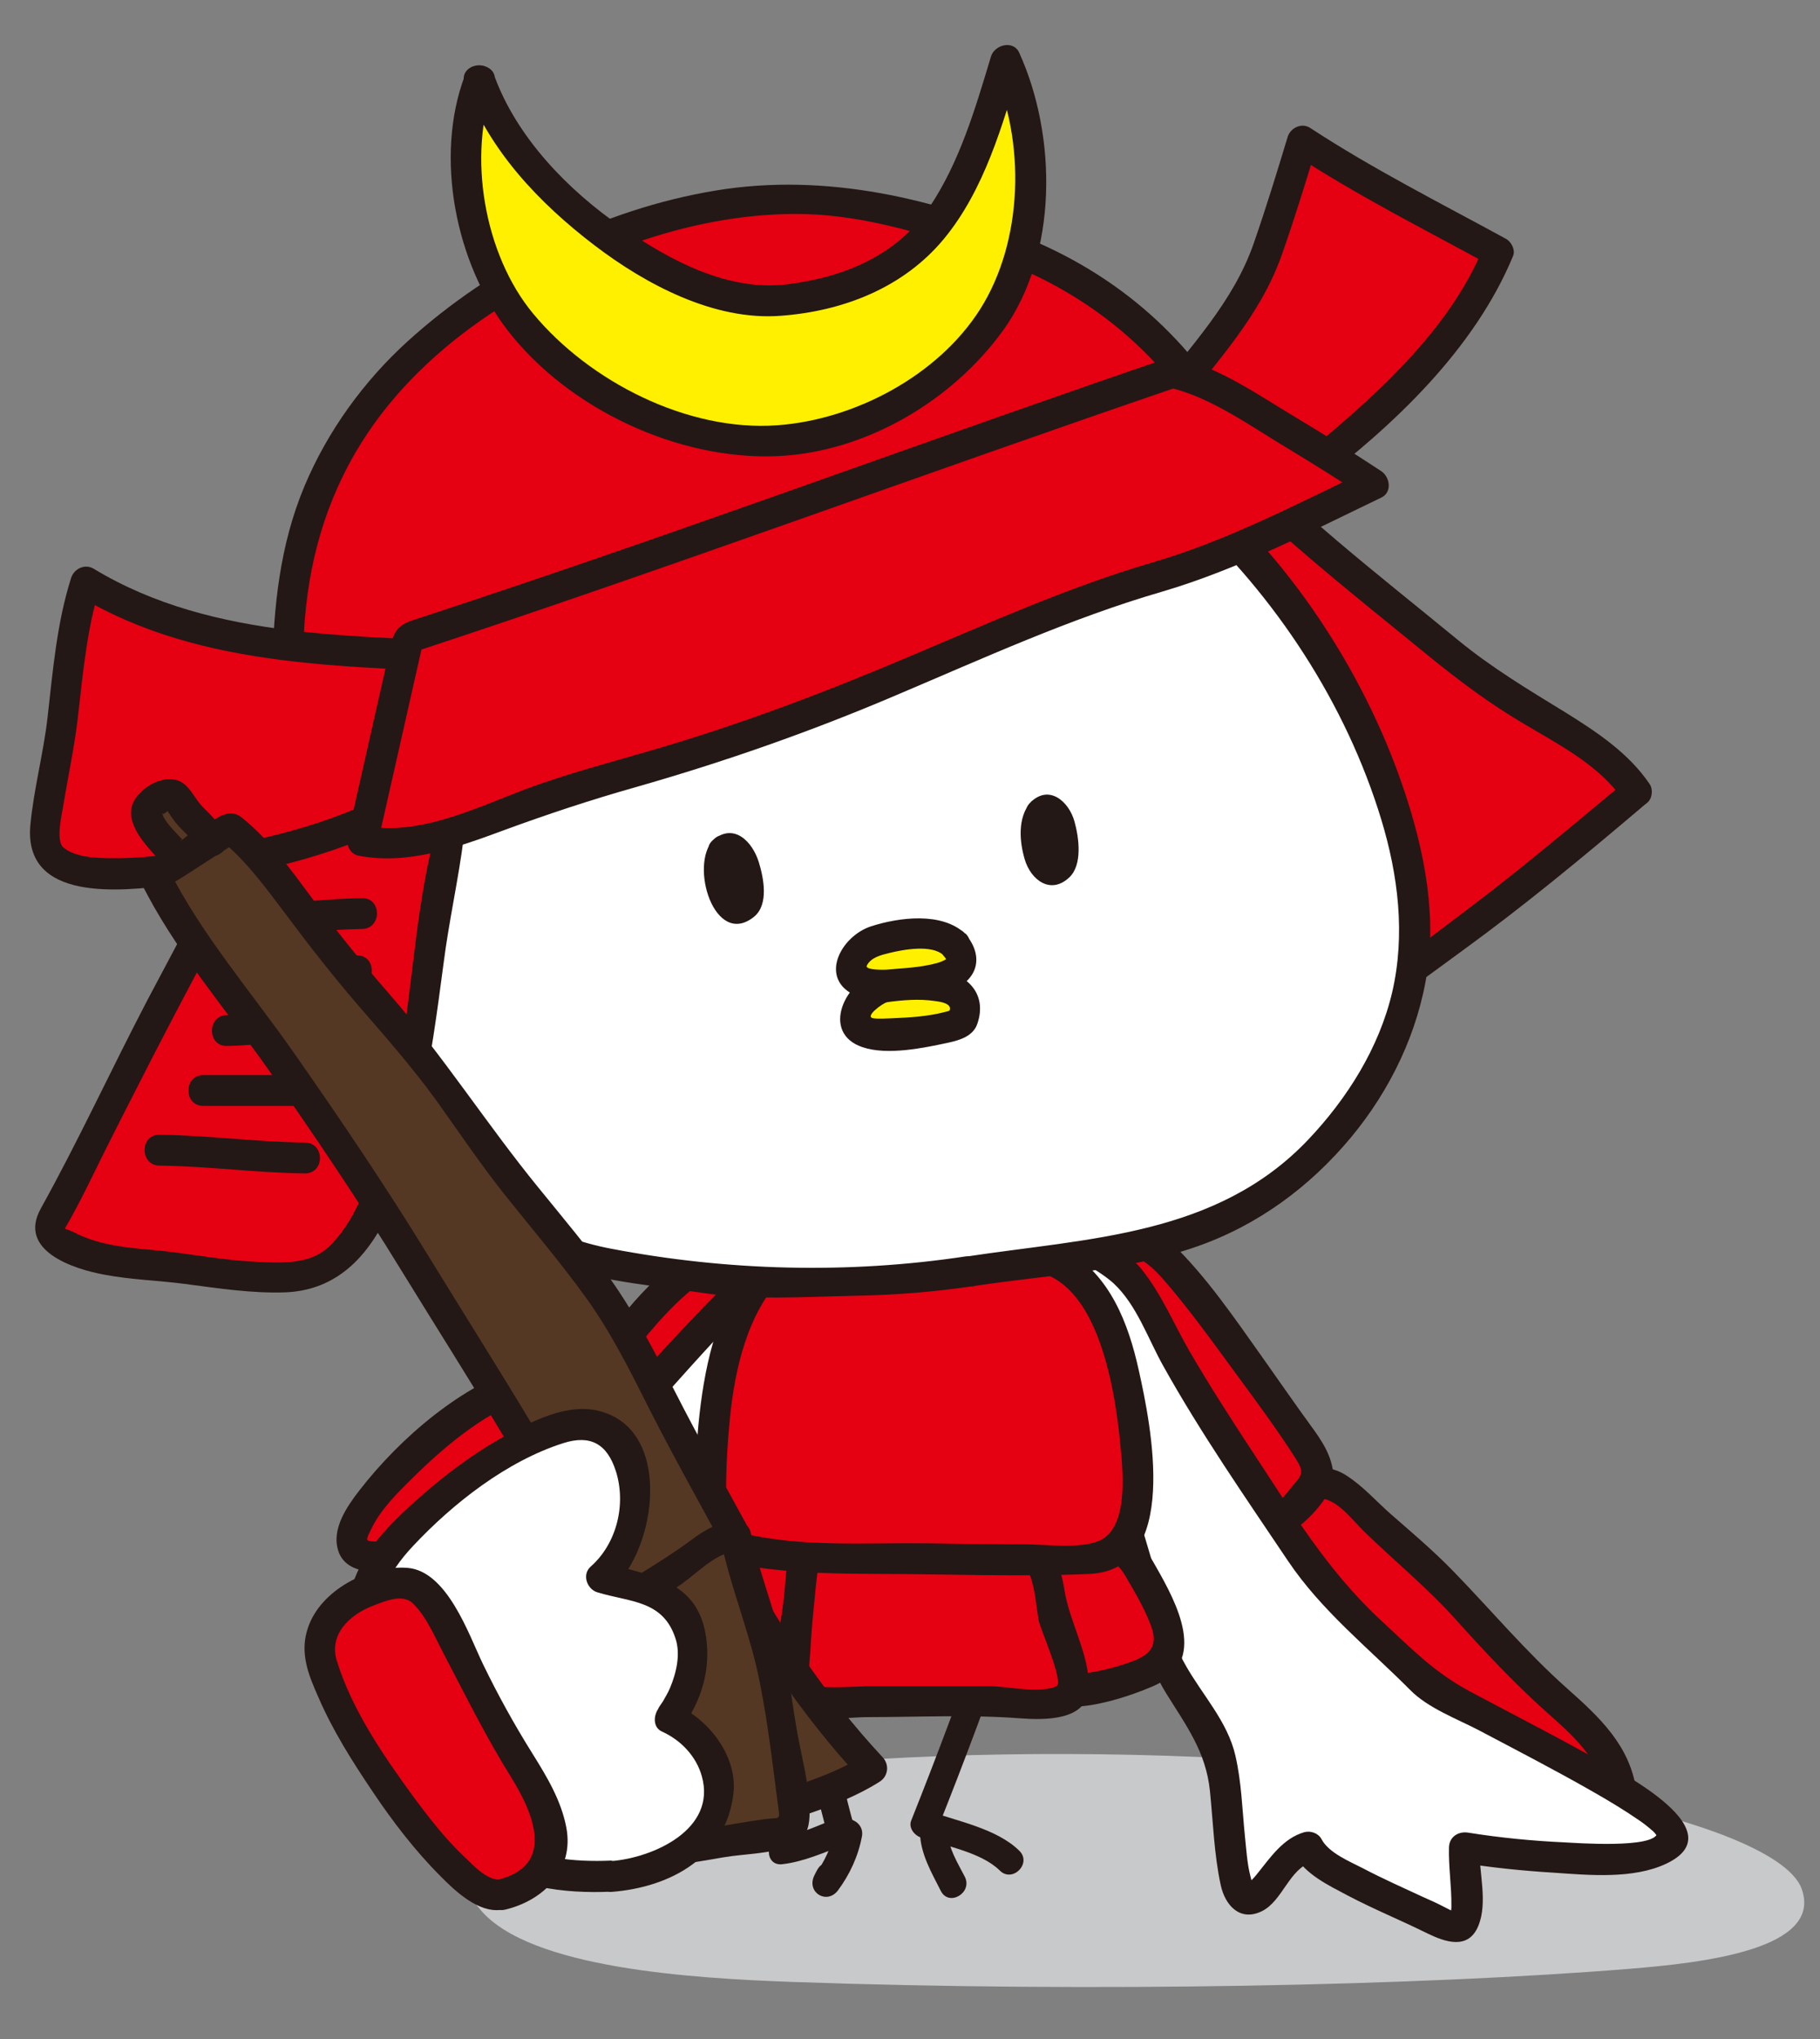 <svg viewBox="0 0 75 84" xmlns="http://www.w3.org/2000/svg"><rect x="0" y="0" width="75" height="84" fill="#808080" stroke="none"/><path d="m32.67 81.65c-4.17-.15-10.82-.56-12.86-2.96-2.5-2.93 2.32-4.48 6.56-5.18 12.02-1.97 28.7-1.57 40.5.89 2.48.52 6.82 1.82 7.38 3.43.86 2.46-4 3.03-7.12 3.28-8.52.69-21.95.98-34.46.54z" fill="#c8c9ca"/><path d="m31.9 81.05c-1.79-.12-4.65-.44-5.53-2.3-1.07-2.27 1-3.47 2.82-4.01 5.16-1.53 12.33-1.21 17.41.69 1.07.4 2.93 1.41 3.17 2.66.37 1.9-1.72 2.35-3.06 2.54-3.66.54-9.44.76-14.81.42z" fill="#c8c9ca"/><path d="m31.89 80.71c-1.68-.11-3.64-.29-4.88-1.57-.85-.89-.75-2.17.08-2.99.73-.71 1.83-1.01 2.78-1.27 4.34-1.17 9.14-1.01 13.5-.06 1.93.42 4.08.99 5.53 2.41.89.87.65 2.03-.39 2.59-.78.41-1.79.48-2.64.59-4.62.59-9.34.59-13.98.3-.42-.03-.42.63 0 .66 3.11.19 6.23.21 9.35.07 2.31-.1 4.88-.13 7.1-.85 1.58-.52 2.44-2.25 1.21-3.63-1.56-1.76-4.13-2.37-6.33-2.85-2.77-.6-5.64-.78-8.47-.63-2.4.13-5.05.44-7.21 1.56-1.66.86-2.42 2.79-1.15 4.37 1.29 1.6 3.59 1.83 5.5 1.96.43.03.42-.63 0-.66z" fill="#c8c9ca"/><path d="m30.01 51.49c-1.47.48-3.52 2.56-4.43 3.85-1.41 2-.98 2.87 1.29 2 1.34-.52 2.7-1.11 3.43-2.42.44-.78 1.24-3.83 0-4" fill="#e50012"/><path d="m29.84 50.88c-2.06.76-3.78 2.63-4.99 4.41-.43.63-.95 1.57-.6 2.35.3.67 1.1.75 1.73.63 2.1-.42 4.39-1.62 5.17-3.72.43-1.17 1.04-3.79-.68-4.23-.79-.2-1.13 1.02-.33 1.22.61.16-.07 2.28-.2 2.67-.51 1.49-2.18 2.14-3.53 2.64-.25.09-.53.17-.79.2-.35.04-.21.05-.16-.16.18-.7.76-1.36 1.22-1.9.93-1.11 2.13-2.36 3.52-2.88.76-.28.43-1.51-.33-1.22z" fill="#231815"/><path d="m21.91 56.82c-2.08.57-4.98 3.02-6.27 4.54-2 2.36-1.38 3.39 1.82 2.36 1.89-.61 3.82-1.32 4.86-2.85.62-.91 1.76-4.52 0-4.72" fill="#e50012"/><path d="m21.74 56.21c-2.68.81-5.24 3.01-6.93 5.19-.52.67-1.16 1.6-.87 2.49.3.92 1.46.93 2.23.81 2.56-.42 5.94-1.63 7.05-4.18.59-1.36 1.47-4.54-.73-4.97-.8-.16-1.14 1.06-.34 1.22 1.17.23.09 2.93-.24 3.57-.95 1.84-3.7 2.6-5.55 3.05-.37.09-.78.16-1.16.09-.14-.03-.05-.18.08-.45.38-.82 1.07-1.5 1.7-2.12 1.42-1.41 3.18-2.87 5.12-3.45.78-.24.45-1.46-.34-1.22z" fill="#231815"/><path d="m30.82 52.92c-2.43 2.33-4.64 4.99-7 7.43-.98 1.01-2.14 1.75-2.44 3.18-.29 1.4.3 3.02.86 4.28.62 1.41.98 2.41 2.39 1.97 2.27-.7 4.18-4.11 5.05-6.15 1.32-3.1 1.11-6.97 1.14-10.28" fill="#fff"/><path d="m30.37 52.47c-1.6 1.55-3.09 3.2-4.59 4.84-1.35 1.48-2.92 2.83-4.19 4.37-1.13 1.37-1.04 3.1-.57 4.71.36 1.25 1 3.4 2.31 3.97 1.24.55 2.65-.47 3.53-1.26 1.27-1.15 2.19-2.74 2.95-4.25 1.79-3.6 1.62-7.59 1.64-11.51 0-.82-1.26-.82-1.27 0-.02 3.28.17 6.66-.98 9.79-.44 1.19-1.11 2.32-1.81 3.37-.73 1.1-1.89 2.57-3.31 2.74-1 .11-1.75-2.85-1.94-3.52-.26-.92-.32-1.89.11-2.77.33-.68 1-1.2 1.55-1.71 2.64-2.46 4.86-5.37 7.46-7.88.59-.57-.31-1.46-.89-.9z" fill="#231815"/><path d="m66.82 73.92c-.16-1.5-1.03-2.44-2.15-3.43-1.31-1.15-2.51-2.23-3.67-3.61-1.19-1.41-2.49-2.69-3.9-3.86-1.21-1-2.39-2.88-3.78-1.37-2.54 2.76 2.16 6.82 4.36 8.4 2.54 1.82 5.52 3.24 8.71 3.14" fill="#e50012"/><path d="m67.43 73.75c-.27-1.85-1.52-3.01-2.86-4.2-1.7-1.51-3.13-3.23-4.71-4.85-.8-.82-1.66-1.55-2.52-2.3-.62-.54-1.15-1.16-1.85-1.61-1.33-.87-2.79.19-3.3 1.48-1.08 2.78 1.76 5.53 3.65 7.15 2.94 2.52 6.59 4.47 10.54 4.42.82 0 .82-1.27 0-1.27-3.39.04-6.48-1.54-9.09-3.59-1.67-1.31-4.15-3.38-4.07-5.71.02-.61.62-1.65 1.33-1.52.64.12 1.23.92 1.67 1.35 1.27 1.23 2.62 2.33 3.8 3.65 1.17 1.3 2.33 2.54 3.63 3.71 1.18 1.05 2.3 1.99 2.54 3.64.12.81 1.34.46 1.22-.34z" fill="#231815"/><path d="m44.11 51.78c2.9-2.27 4.12.36 5.75 2.4.87 1.09 1.72 2.13 2.44 3.32.61 1 2.23 2.56 1.97 3.46-.05.18-1.33 1.6-1.55 1.65-.76.17-.81-.31-1.46-.84-1.14-.94-1.93-1.96-2.88-3.12-1.12-1.38-6.24-6.69-2.83-8.15" fill="#e50012"/><path d="m44.42 52.32c1.38-1.02 2.35-.93 3.47.33 1.07 1.22 2.06 2.6 3.02 3.91.83 1.13 1.7 2.3 2.46 3.49.38.59.31.69-.11 1.17-.36.41-.66 1.02-1.12.53-1.11-1.19-9.63-9.13-6.28-10.71.74-.35.1-1.44-.64-1.09-2.97 1.41-.66 4.94.67 6.68.79 1.05 1.68 2.02 2.51 3.04.74.92 1.52 1.79 2.42 2.55.65.55 1.1 1.28 2.08 1.01.71-.19 2.1-1.65 2.05-2.44-.05-.81-.48-1.44-.95-2.08-.67-.92-1.31-1.85-1.97-2.78-1.13-1.59-2.33-3.36-3.74-4.71-1.38-1.33-3.04-1.05-4.48.02-.65.48-.02 1.58.64 1.09v-.02z" fill="#231815"/><path d="m49.97 18.35c3.06 3.32 7.04 6.29 10.51 9.18 1.96 1.63 5.66 3.05 6.97 5.11-1.92 1.59-14.87 12.94-17.49 10.09-.49-.54-.28-2.5-.36-3.21-.25-2.17-.71-4.44-1.17-6.56-1.03-4.69-3.91-10.6-6.62-14.37 2.66-.16 4.96-.23 7.52-.89" fill="#e50012"/><path d="m49.52 18.79c2.84 3.05 6.15 5.61 9.36 8.24 1.27 1.03 2.51 1.96 3.92 2.79 1.44.86 3.12 1.71 4.09 3.14.03-.25.06-.51.1-.77-2.05 1.7-4.09 3.43-6.21 5.04-2.57 1.95-5.4 4.19-8.53 5.13-.44.13-.93.25-1.38.16-.69-.13-.61-.9-.62-1.47-.08-2.68-.57-5.27-1.14-7.89-1.14-5.3-3.63-10.49-6.76-14.9-.18.32-.36.63-.55.95 2.59-.15 5.17-.29 7.69-.91.79-.2.46-1.42-.34-1.22-2.42.6-4.88.73-7.36.87-.44.03-.84.53-.55.95 3.44 4.84 5.77 10.32 6.96 16.12.32 1.53.63 3.09.76 4.64.08.98-.08 1.97.21 2.93.33 1.09 1.63 1.3 2.6 1.15 3.11-.46 6.08-2.82 8.54-4.61 2.49-1.81 4.86-3.77 7.21-5.76.12-.1.24-.21.36-.3.21-.17.25-.55.1-.77-.87-1.28-2.17-2.14-3.47-2.95-1.55-.95-3.04-1.84-4.45-3-3.31-2.72-6.72-5.33-9.65-8.48-.56-.6-1.45.3-.9.9z" fill="#231815"/><path d="m32.83 66.69c.02 3.03.45 5.99 1.28 8.9.13-.23.27-.47.4-.7-.71.27-1.52.68-2.28.77-.73.08-.73 1.22 0 1.14.89-.1 1.75-.49 2.58-.81.29-.11.49-.38.4-.7-.8-2.82-1.22-5.67-1.24-8.6 0-.74-1.14-.74-1.14 0z" fill="#231815"/><path d="m34.41 75.34c-.13.73-.43 1.36-.87 1.96.33.19.66.38.99.58.05-.1.09-.2.15-.29.37-.64-.62-1.22-.99-.58-.06.1-.1.19-.15.29-.29.68.54 1.17.99.58.49-.66.84-1.42.99-2.23.13-.72-.97-1.03-1.1-.3z" fill="#231815"/><path d="m40.66 66.65c-.97 2.81-2.01 5.59-3.11 8.35-.12.3.13.61.4.7.99.35 2.48.6 3.25 1.36.52.52 1.33-.29.81-.81-.93-.92-2.56-1.22-3.76-1.65.13.24.27.47.4.7 1.1-2.76 2.14-5.54 3.11-8.35.24-.7-.86-1-1.1-.3z" fill="#231815"/><path d="m37.91 75.49c.02.88.47 1.64.86 2.41.33.66 1.32.08.99-.58-.29-.57-.68-1.17-.7-1.83-.02-.74-1.16-.74-1.14 0z" fill="#231815"/><path d="m43.22 52.39c-.23-1.81 1.92-1.03 2.91-.18 1.14.98 1.65 2.49 2.37 3.75 1.45 2.54 3.17 4.94 4.73 7.42 1.71 2.71 3.1 3.51 5.34 5.8.76.78 10.25 5.12 10.36 6.31.16 1.87-7.71.76-8.57.62-.07 1.39.66 4.01-.96 3.1-1.04-.58-5.05-2.13-5.47-3.12-1.24.24-2.35 3.53-2.95 1.52-.28-.94-.4-3.85-.58-4.8-.4-2.06-1.95-3.03-2.57-5.07-.72-2.36-1.7-6.39-2.92-8.53-.92-1.62-1.48-5.2-1.69-6.81z" fill="#fff"/><path d="m43.84 52.39c-.08-1.12 1.68.13 2.06.49.95.89 1.41 2.28 2.04 3.4 1.54 2.76 3.38 5.41 5.14 8.03 1.38 2.05 3.31 3.58 5.04 5.32.73.74 1.92 1.18 2.82 1.65 1.57.83 3.14 1.64 4.68 2.52.65.37 1.3.76 1.91 1.18.21.14.41.3.6.47.16.15.14.25.17.06-.1.66-3.4.41-3.82.39-1.32-.06-2.66-.19-3.97-.4-.41-.07-.79.17-.8.61-.02.81.11 1.61.1 2.41 0 .12-.01.23-.05.34.06-.03.12-.06.18-.1-.12-.04-.23-.1-.35-.16-.32-.17-.65-.32-.97-.46-.82-.38-1.65-.75-2.45-1.17-.54-.28-1.41-.63-1.71-1.2-.13-.25-.45-.36-.71-.29-.87.25-1.39 1.03-1.93 1.7-.11.14-.23.27-.36.39-.18.11-.11.14.2.11-.06-.12-.1-.25-.13-.38-.14-.54-.17-1.11-.23-1.67-.11-1.1-.14-2.22-.39-3.3-.32-1.41-1.37-2.51-2.06-3.74-.7-1.22-.94-2.77-1.33-4.11-.43-1.48-.88-2.96-1.5-4.37-.52-1.2-1.09-2.29-1.43-3.57-.35-1.35-.59-2.75-.76-4.14-.1-.8-1.37-.81-1.27 0 .18 1.4.41 2.8.74 4.18.33 1.41.92 2.6 1.51 3.91.72 1.58 1.18 3.29 1.66 4.95.43 1.49.76 2.98 1.58 4.31.83 1.34 1.64 2.4 1.81 4.03.13 1.28.17 2.6.44 3.86.18.86.8 1.53 1.69 1.1.87-.42 1.13-1.76 2.08-2.03-.24-.1-.48-.19-.71-.29.41.79 1.41 1.26 2.16 1.66 1.08.57 2.21 1.03 3.3 1.57.74.36 1.69.69 2.1-.31.4-.98.02-2.19.05-3.22-.27.21-.53.41-.8.61 1.28.21 2.57.34 3.87.42 1.45.1 3.26.27 4.62-.37 3.03-1.43-2.39-4.05-3.36-4.58-1.57-.87-3.16-1.68-4.73-2.52-1.51-.81-2.42-1.78-3.71-2.97-2.18-2.03-3.66-4.5-5.29-6.97-.88-1.34-1.74-2.68-2.55-4.07-.67-1.16-1.16-2.38-2.01-3.42-1.05-1.28-4.64-2.69-4.44.17.05.81 1.32.81 1.27 0z" fill="#231815"/><path d="m43.94 56.14c.68 3.36 2.22 8.09-1.07 10.56-2.41 1.81-7.34 2.39-9.83.65-4.35-3.05-3.61-8.51-1.57-12.63 1.18-2.38 3.7-8.41 6.87-8.34 3.27.08 5.02 6.91 5.6 9.76z" fill="#fff"/><path d="m43.33 56.31c.47 2.3 1.22 4.69.84 7.05-.43 2.68-2.89 3.8-5.3 4.25-2.64.5-5.17-.07-6.94-2.16-1.64-1.94-1.66-4.73-1.12-7.08.47-2.08 1.51-4 2.46-5.88.93-1.85 2.05-4.03 3.87-5.14 3.6-2.2 5.52 5.95 6.01 8.07.07.29.13.59.19.88.16.8 1.38.46 1.22-.34-.38-1.85-.88-3.69-1.59-5.45-.66-1.63-1.55-3.39-3.1-4.34-3.67-2.25-6.69 3.66-7.92 6.12-1.85 3.71-3.87 8.12-2.02 12.24.92 2.06 2.66 3.66 4.86 4.23 2.19.56 4.75.24 6.81-.64 2.11-.9 3.58-2.55 3.86-4.87.3-2.46-.41-4.9-.9-7.29-.16-.8-1.38-.46-1.22.34z" fill="#231815"/><path d="m41.82 63.72c1.03 0 2.07-.11 3.11-.11 1.22 0 1.43-.03 2.03 1.04.74 1.32 2.14 3.39.41 4.18-.96.44-3.72 1.22-4.48.43-.92-.96-1.35-3.95-1.29-5.23" fill="#e50012"/><path d="m41.82 64.36c1.04 0 2.08-.09 3.11-.11.8-.01 1.07.02 1.48.73.38.65.77 1.31 1.03 2.02.33.91-.17 1.24-.96 1.51-.67.23-1.36.39-2.06.46-.74.07-1.1-.05-1.43-.71-.61-1.22-.78-2.86-.74-4.21.02-.82-1.24-.82-1.27 0-.05 1.83.24 4.24 1.47 5.67 1.06 1.24 3.91.25 5.1-.27 2.25-.98.95-3.39.09-4.9-.39-.69-.77-1.35-1.6-1.52-1.34-.28-2.86.04-4.22.05-.82 0-.82 1.27 0 1.27z" fill="#231815"/><path d="m32.91 63.88c-.75-.36-1.56-.15-2.35-.21-1.36-.1-1.65-.49-2.23.88-.36.84-.39 1.61-.55 2.47-.08.39-.59 1.39-.37 1.78.28.49 3.37.99 3.88.87 1.56-.36 1.69-3.91 1.84-5.36" fill="#e50012"/><path d="m33.07 63.28c-1.11-.42-2.45-.25-3.63-.36-.88-.08-1.35.61-1.67 1.32-.53 1.16-.64 2.54-.99 3.76-.23.8.1 1.38.84 1.67 1.31.51 3.5 1.15 4.68.11 1.36-1.19 1.28-3.83 1.44-5.47.08-.81-1.19-.81-1.27 0-.13 1.29-.21 2.59-.63 3.83-.48 1.37-1.79.86-2.91.61-.28-.06-.55-.14-.82-.24-.39-.13-.15-.11-.05-.44.25-.88.41-1.75.62-2.65.19-.83.34-1.32 1.17-1.2.95.13 1.97-.07 2.87.27.76.29 1.09-.94.34-1.22z" fill="#231815"/><path d="m40.23 63.25c-1.92 0-4.03-.19-5.93.13-1.01.17-1.08.14-1.23 1.25-.15 1.12-.25 2.31-.32 3.44-.13 2.09 0 2.04 2.11 2.03h6.34c.86 0 2.7.36 3-.43.23-.62-.56-2.2-.73-2.81-.22-.79-.23-1.97-.67-2.68-.43-.68-1.15-.79-2.04-.73" fill="#e50012"/><path d="m40.23 62.62c-2.13-.01-4.24-.15-6.35.19-1.52.25-1.44 1.68-1.57 2.96-.13 1.24-.59 3.12 0 4.3.52 1.02 2.54.67 3.4.67 2.1 0 4.24-.11 6.34.05.96.07 2.79.12 2.82-1.27.03-1.35-.8-2.69-1.01-4.04-.28-1.81-1.23-2.75-3.09-2.66-.81.04-.82 1.31 0 1.27.73-.03 1.37 0 1.67.79.22.59.26 1.26.36 1.87.07.37 1.08 2.59.72 2.73-.78.3-1.92-.01-2.73-.01h-5.07c-.32 0-2.25.14-2.33-.11-.12-.38-.02-.9 0-1.29.04-.77.11-1.54.19-2.3.05-.55.1-1.11.24-1.65.04-.17 1.54-.23 1.65-.24 1.58-.14 3.18 0 4.77 0 .82 0 .82-1.26 0-1.27z" fill="#231815"/><path d="m31.85 52.1c-2.27 2.18-2.57 6.7-2.57 9.64 0 1.71.38 1.99 2.15 2.23 1.42.19 2.95.24 4.38.24 2.7 0 6.4.13 9.08 0 3.02-.15 1.8-6.16 1.22-8.38-.77-2.96-2.37-4.26-4.52-4.26-3.19 0-6.35.32-9.54.32" fill="#e50012"/><path d="m31.4 51.65c-1.61 1.63-2.23 3.95-2.52 6.17-.15 1.13-.21 2.27-.23 3.41-.02.81-.08 1.85.49 2.51.53.61 1.36.73 2.12.84 1.61.23 3.24.25 4.87.26 2.92 0 5.85.13 8.77 0 3.76-.17 2.53-6.13 2.03-8.38-.43-1.95-1.18-3.91-2.98-4.96-.84-.49-1.81-.57-2.76-.57-1.8 0-3.59.12-5.39.21-1.25.06-2.49.1-3.74.11-.81 0-.82 1.27 0 1.27 2.77-.01 5.53-.24 8.3-.31 1.02-.03 2.01-.09 2.95.38.95.48 1.53 1.48 1.91 2.44.56 1.43.82 3.09.96 4.61.1 1.03.33 3.36-.92 3.85-.85.33-2.15.13-3.06.13-1.34 0-2.68-.02-4.02-.04-2.49-.03-5.12.17-7.56-.41-.81-.2-.7-1.01-.7-1.69 0-1.03.06-2.05.16-3.07.21-2.06.73-4.35 2.22-5.87.57-.58-.32-1.48-.9-.89z" fill="#231815"/><path d="m39.97 52.36c3.76-.6 7.02-.51 10.64-2.24 4.25-2.03 7.8-7.07 7.69-11.84-.16-6.78-4.83-14.02-9.68-18.2-3.95-3.41-9.91-3.44-15.08-3.33-2.93.06-6.21.48-8.88 1.81-2.95 1.47-4.76 4.46-6.27 7.24-2.68 4.94-3.79 10.78-2.82 16.32 1 5.72 4.94 9.46 10.6 10.12 3.68.43 3.9.79 7.53.56 1.6-.1 3.25.05 6.26-.43z" fill="#fff"/><path d="m40.14 52.98c3.08-.47 6.2-.59 9.16-1.62 2.53-.88 4.67-2.46 6.37-4.5 1.63-1.96 2.78-4.35 3.15-6.87.39-2.64-.24-5.42-1.12-7.9-1.78-5.04-5.34-10.24-9.77-13.32-4.33-3.01-10.43-2.84-15.46-2.61-2.89.13-5.83.67-8.42 2.01-2.32 1.21-3.94 3.45-5.26 5.64-3.06 5.09-4.67 10.91-4.06 16.87.47 4.65 2.71 8.87 7.03 10.97 2.24 1.09 4.68 1.24 7.1 1.6 2.16.33 4.26.17 6.43.13 1.63-.03 3.23-.16 4.84-.4.81-.12.46-1.34-.34-1.22-4.83.73-9.83.6-14.62-.32-5.05-.96-8.23-4.93-9.05-9.85-1.04-6.23.86-12.43 4.11-17.7 1.62-2.62 3.66-4.54 6.61-5.52 2.88-.95 5.95-1 8.95-1.01 4.71-.01 9.48.5 13.09 3.82 3.68 3.37 6.59 7.81 8.04 12.58.7 2.3 1 4.75.45 7.12-.54 2.29-1.85 4.37-3.45 6.06-3.77 3.98-9.06 4.06-14.12 4.83-.81.12-.46 1.34.34 1.22z" fill="#231815"/><path d="m39.32 38.91c-.67-.72-3.06-.36-3.64.04-1.17.8-.62 1.78.92 1.62.8-.08 4.11-.16 2.72-1.66z" fill="#fff000"/><path d="m39.77 38.46c-.96-.9-2.72-.67-3.87-.3-1.27.41-2.2 2.19-.61 2.87 1 .43 2.64.13 3.66-.15 1.27-.34 1.7-1.4.82-2.42-.54-.62-1.42.28-.9.9.07.08.13.15.16.24-.04-.13.12-.19-.05-.08-.22.14-.5.19-.74.24-.54.11-1.09.13-1.63.18-.16.02-.98.03-.89-.16.17-.34.6-.44.93-.52.57-.14 1.74-.36 2.23.09.6.55 1.49-.34.9-.9z" fill="#231815"/><path d="m36.36 40.68c1.13-.16 4.01-.42 3.32 1.33-.18.46-3.54.69-3.96.51-.99-.43-.21-1.72.64-1.84z" fill="#fff000"/><path d="m36.53 41.29c.65-.09 1.35-.15 2-.05.16.02.55.07.61.26.05.15-.17.26.09.09-.09.06-.22.08-.33.11-.7.18-1.44.22-2.16.25-.24.01-.52.03-.75 0-.39-.06.38-.61.53-.65.79-.18.46-1.4-.34-1.22-1.35.31-2.38 2.47-.64 3.06 1.03.35 2.54.03 3.56-.19.46-.1 1-.27 1.17-.76.21-.6.15-1.2-.31-1.66-.89-.9-2.68-.6-3.79-.45-.8.11-.46 1.33.34 1.22z" fill="#231815"/><path d="m38.41 19.74c.11-2.95-3.28-5.29-5.01-6.56-2.16-1.57-7.65-2.43-7.3 1.66-2.39-.54-4.76-.14-6.48 1.84-1.48 1.7-1.49 5.04.08 6.78 2.25-2.54 5.3-4.83 8.6-5.63 3.5-.85 7 .53 10.1 1.9z" fill="#e50012"/><path d="m39.05 19.74c0-2.12-1.32-3.79-2.82-5.15-1.22-1.11-2.61-2.19-4.16-2.8-2.71-1.06-6.81-.69-6.59 3.06.27-.21.54-.41.8-.61-2.85-.59-5.77.06-7.51 2.55-1.44 2.07-1.07 5.26.5 7.13.21.25.68.24.9 0 2.1-2.33 4.64-4.32 7.66-5.28 3.5-1.12 7.07.25 10.27 1.66.74.33 1.38-.76.64-1.09-3.46-1.53-7.11-2.87-10.92-1.88-3.35.86-6.27 3.18-8.55 5.71h.9c-1.29-1.52-1.3-3.93-.3-5.59 1.24-2.06 3.95-2.41 6.08-1.97.38.08.83-.18.8-.61-.18-3.05 3.5-2.52 5.4-1.67 1.17.53 2.24 1.46 3.2 2.3 1.25 1.1 2.45 2.51 2.45 4.26 0 .82 1.27.82 1.27 0z" fill="#231815"/><path d="m29.84 35.02c.68-.62 1.22 1.73.87 2.18-.76.97-1.46-1.64-.87-2.18z" fill="#231815"/><path d="m30.29 35.47c-.15.12-.31.1-.45-.01.06.04.01-.01.09.11.09.15.14.32.19.51s.07.36.08.56c0 .03-.02.29 0 .17-.03.21.07-.04-.02.05.09-.09.24-.1.35-.04.06.03.03.03 0-.02-.11-.16-.14-.29-.19-.48s-.07-.36-.07-.57c0-.12 0-.12.01-.19.01-.04.02-.08.03-.13-.03.11.09-.06-.01.05.57-.59-.33-1.48-.9-.89-1.01 1.05.05 4.48 1.67 3.18.62-.5.4-1.6.2-2.25-.26-.84-1.01-1.63-1.87-.93-.64.52.27 1.41.9.89z" fill="#231815"/><path d="m42.85 33.55c.73-.8 1.18 1.72.72 2.19-.74.75-1.2-1.66-.72-2.19z" fill="#231815"/><path d="m43.3 33.99c.06-.06.07-.06.02-.02-.13.07-.26.06-.38 0-.06-.03-.05-.06-.01 0 .08.13.11.29.16.48.04.19.05.38.05.57 0 .03-.03.27-.01.19-.03.15 0 .06-.03.12.04-.08.13-.09.21-.1.1 0 .18.03.24.09-.05-.05-.05-.05 0 0-.11-.15-.12-.27-.17-.46s-.06-.38-.06-.58c0-.04.02-.26.02-.21.02-.11.11-.24 0-.1.22-.27.26-.63 0-.9-.22-.22-.68-.27-.89 0-.52.64-.44 1.6-.22 2.34.25.84 1.06 1.46 1.83.74.56-.52.4-1.65.22-2.3-.23-.84-1.06-1.56-1.83-.78-.58.58.32 1.47.89.9z" fill="#231815"/><path d="m50.97 18.78c-1.08.51-3.25 1.22-4.61 1.74-2.38.92-4.73 1.91-7.1 2.85-4.41 1.75-8.63 3.84-13.11 5.4-3.9 1.36-7.93 2.86-11.94 3.87-1.27.32-1.92.78-2.38-.43-.27-.7 0-2.09 0-2.85 0-4.5.07-7.68 2.68-11.68 4.23-6.5 14.38-10.5 20.56-9.29 8.48 1.66 13.05 4.39 15.91 10.4z" fill="#e50012"/><path d="m50.65 18.23c-2.54 1.16-5.24 1.97-7.83 3.02-3.05 1.24-6.1 2.47-9.11 3.78-6.24 2.71-12.7 5.17-19.29 6.89-.54.14-1.07.31-1.6.43-.61.13-.48-1.23-.46-1.55.07-1.4.09-2.8.14-4.2.09-2.85.71-5.48 2.15-7.96 2.53-4.34 7.23-7.22 11.9-8.76 2.15-.71 4.41-1.12 6.67-1.06 2.53.07 5.17.9 7.54 1.74 4.36 1.54 7.65 4.39 9.67 8.55.36.73 1.45.09 1.1-.64-1.87-3.85-4.8-6.71-8.71-8.45-4.15-1.85-8.82-2.92-13.33-2.17-4.66.77-9.19 3.04-12.68 6.2-1.82 1.65-3.31 3.71-4.26 5.97-1.02 2.43-1.28 4.98-1.33 7.59-.01.86.01 1.72-.06 2.58-.06.77-.18 1.63.13 2.36.58 1.32 1.63 1.14 2.81.8 4.52-1.3 8.96-2.73 13.37-4.35 4.31-1.58 8.45-3.58 12.71-5.29 2.12-.85 4.23-1.73 6.36-2.55 1.58-.61 3.21-1.11 4.76-1.81.74-.34.1-1.43-.64-1.09z" fill="#231815"/><path d="m11.61 32.28c-3.03 5.5-6.01 11.07-8.78 16.72-.88 1.79-1.38 1.69.41 2.57.83.41 2.57.51 3.49.6 1.76.17 4.44.76 6.17.26 3.87-1.12 4.52-12.01 5.13-15.61.29-1.73 1.19-4.45-.44-5.41-1.45-.86-4.76.34-6.42.23" fill="#e50012"/><path d="m11.06 31.96c-1.68 3.06-3.35 6.14-4.98 9.23-1.49 2.85-2.84 5.79-4.4 8.6-.96 1.73 1.32 2.49 2.66 2.73 1.07.2 2.17.23 3.25.37 1.39.18 2.77.4 4.18.35 3.82-.16 4.89-4.58 5.56-7.64.42-1.95.69-3.94.95-5.92.22-1.73.61-3.44.83-5.17.21-1.67-.09-3.43-1.93-3.93-1.95-.52-4.03.5-6 .43-.82-.03-.81 1.24 0 1.27 1.01.03 2.03-.19 3.02-.35 1.01-.16 2.81-.59 3.49.45.57.87.11 2.38-.07 3.3-.16.8-.29 1.6-.4 2.41-.51 3.81-.79 7.95-2.44 11.48-.32.68-.71 1.31-1.26 1.82-.79.73-2.03.64-3.02.59-1.26-.06-2.51-.3-3.76-.44-1.28-.13-2.53-.17-3.69-.77-.46-.24-.45 0-.18-.5.31-.56.6-1.12.88-1.7.8-1.63 1.63-3.25 2.46-4.87 1.6-3.11 3.26-6.19 4.94-9.26.33-.61.67-1.22 1.01-1.84.39-.71-.7-1.35-1.1-.64h.01z" fill="#231815"/><path d="m48.03 16.62c1.3-1.75 2.73-3.11 3.71-5.08.51-1.02 1.92-5.73 1.92-5.73s2 1.31 3.66 2.15c1.47.74 3 1.66 4.41 2.42-1.06 2.69-4.09 5.94-6.33 7.79-.86.71-3.25 2.84-4.42 2.66-1.44-.22-2.52-3.11-3.17-4.22" fill="#e50012"/><path d="m48.58 16.94c1.58-2.08 3.34-3.91 4.23-6.41.53-1.5 1-3.03 1.46-4.55-.31.13-.62.25-.93.38 2.58 1.69 5.36 3.09 8.07 4.57-.1-.24-.19-.48-.29-.71-1.33 3.21-4.12 5.8-6.74 7.99-.74.62-2.57 2.45-3.62 1.87-1.21-.66-1.76-2.64-2.39-3.78-.4-.71-1.49-.07-1.09.64.77 1.37 1.33 3.17 2.68 4.11 1.46 1.02 3.03-.17 4.23-1.07 3.25-2.45 6.58-5.61 8.16-9.43.11-.25-.07-.59-.29-.71-2.71-1.48-5.49-2.88-8.07-4.57-.35-.23-.82 0-.93.38-.44 1.46-.89 2.92-1.39 4.36-.85 2.46-2.63 4.26-4.17 6.31-.49.65.61 1.28 1.09.64z" fill="#231815"/><path d="m20.53 27.14c-5.53-.35-12.14-.13-17-3.16-.68 2.06-.81 4.73-1.12 6.94-.12.84-.9 3.62-.36 4.33 1.05 1.35 5.34.51 6.73.34 4.52-.56 11.07-3.06 12.36-7.97" fill="#e50012"/><path d="m20.54 26.5c-5.6-.34-11.71-.06-16.68-3.07-.36-.22-.81 0-.93.38-.59 1.86-.75 3.81-.97 5.74-.17 1.5-.57 2.95-.71 4.45-.28 3.17 3.73 2.72 5.82 2.46 5.53-.68 12.95-2.54 14.69-8.68.22-.79-1-1.12-1.22-.34-1.51 5.29-8.01 6.96-12.76 7.65-1.24.18-2.48.32-3.74.25-.48-.03-1.05-.11-1.43-.43-.33-.29-.05-1.39 0-1.74.2-1.22.46-2.4.6-3.63.21-1.82.37-3.65.92-5.4-.31.13-.62.25-.93.38 5.17 3.14 11.49 2.9 17.32 3.25.81.05.81-1.22 0-1.27z" fill="#231815"/><path d="m48.32 15.35c-7.86 2.68-16.01 5.63-23.93 8.38-2.74.95-7.58 2.54-7.58 2.54s-1.4 6.19-1.89 8.36c2.56.6 6.68-1.63 9.19-2.3 2.13-.57 7.39-2.1 9.43-2.96 2.36-.99 8.06-3.44 10.42-4.34 4.75-1.82 3.43-.88 8.04-2.95 1.72-.78 4.59-2.14 4.59-2.14s-6.45-4.25-8.27-4.61z" fill="#e50012"/><path d="m48.16 14.74c-9.06 3.09-18.04 6.42-27.11 9.47-1.34.45-2.68.9-4.03 1.34-.63.21-.79.46-.93 1.09-.59 2.61-1.18 5.22-1.77 7.83-.07.32.1.71.45.78 2.04.4 4.11-.35 6-1.05 1.8-.66 3.58-1.25 5.42-1.77 3.68-1.05 7.22-2.29 10.74-3.79 3.59-1.52 7.19-3.17 10.94-4.26 3.14-.92 6.11-2.47 9.05-3.88.46-.22.36-.85 0-1.09-1.17-.77-2.35-1.51-3.55-2.23-1.49-.89-3.15-2.06-4.87-2.44-.79-.18-1.13 1.04-.34 1.22 1.68.38 3.31 1.55 4.77 2.43 1.13.68 2.25 1.38 3.35 2.11v-1.09c-2.85 1.36-5.71 2.86-8.75 3.75-3.49 1.02-6.83 2.53-10.18 3.94-3.45 1.46-6.86 2.75-10.46 3.8-1.77.52-3.55.98-5.28 1.63-1.96.74-4.35 1.92-6.5 1.49.14.26.29.52.44.78.63-2.79 1.26-5.58 1.89-8.36-.14.15-.29.3-.44.44 10.56-3.47 20.99-7.34 31.51-10.93.77-.26.44-1.49-.34-1.22z" fill="#231815"/><path d="m19.76 3.3c-1.28 3.18-.12 8.27 2.3 10.66 2.57 2.54 6.07 4.21 9.47 4.22 3.9 0 8.85-2.76 10.31-6.9.89-2.53.76-6.37-.38-8.78-1.69 5.63-3.07 9.28-9.29 9.89-4.04.4-10.78-4.41-12.41-9.08z" fill="#fff000"/><g fill="#231815"><path d="m19.15 3.13c-1.25 3.33-.38 7.7 1.77 10.48 2.51 3.24 7.03 5.36 11.12 5.18 3.63-.16 7.19-2.27 9.29-5.17 2.28-3.15 2.23-8.02.67-11.45-.24-.53-1.01-.33-1.16.15-.65 2.15-1.29 4.36-2.55 6.23-1.33 1.98-3.52 2.87-5.81 3.16-2.48.32-4.88-.99-6.86-2.35-2.21-1.52-4.32-3.69-5.25-6.24-.28-.76-1.5-.43-1.22.34 1 2.73 3.06 4.9 5.34 6.64 2.11 1.61 4.93 3.12 7.68 2.91 2.57-.19 5.05-1.15 6.72-3.16 1.68-2.03 2.43-4.72 3.17-7.19-.39.05-.77.1-1.16.15 1.37 3.02 1.27 7.12-.51 9.93-1.74 2.74-5.17 4.55-8.36 4.78-3.69.27-7.74-1.8-10.06-4.6-2.02-2.43-2.72-6.52-1.62-9.46.29-.76-.93-1.09-1.22-.34z"/><path d="m14.92 37c-1.32.02-2.64.2-3.96.21-.82.01-.82 1.28 0 1.27 1.32-.02 2.64-.19 3.96-.21.82-.01.82-1.28 0-1.27z"/><path d="m14.71 39.36c-1.51.02-3 .33-4.5.21-.81-.06-.81 1.2 0 1.27 1.51.11 2.99-.19 4.5-.21.81-.01.82-1.28 0-1.27z"/><path d="m14.45 41.95c-1.65-.54-3.41-.16-5.1-.13-.82.01-.82 1.28 0 1.27 1.57-.02 3.24-.41 4.76.08.78.25 1.11-.97.34-1.22z"/><path d="m13.42 44.29h-5.04c-.82 0-.82 1.27 0 1.27h5.04c.82 0 .82-1.27 0-1.27z"/><path d="m12.57 47.07c-2-.02-3.99-.3-6-.32-.82-.01-.81 1.26 0 1.27 2 .02 3.99.3 6 .32.82 0 .82-1.26 0-1.27z"/></g><path d="m29.83 64.12c1.49 2.8 3.92 6.43 6.09 8.73-.89.6-3.45 1.62-4.5 1.7-1.35.1.12.11-1.22 0-.32-1.5-1.92-5.22-1.85-6.79.04-1.05.23-2.16.19-3.21" fill="#543823"/><path d="m29.29 64.44c1.7 3.16 3.74 6.23 6.19 8.86.04-.33.08-.66.13-.99-.79.51-1.68.86-2.57 1.17-.79.29-1.63.28-2.4.53-.38.13-.6.57-.38.93.21.33.74.46 1.02.13.31-.36.2-.91-.28-1.06-.25-.07-.54-.08-.79-.1.2.16.41.31.61.46-.34-1.47-.93-2.87-1.37-4.31-.21-.69-.42-1.41-.46-2.14-.06-1.12.21-2.25.19-3.38-.01-.82-1.28-.82-1.27 0 .02 1.13-.18 2.25-.19 3.38 0 .74.23 1.5.43 2.21.44 1.54 1.09 3.02 1.45 4.58.07.29.33.44.61.46.13.01.32.02.45.05-.1-.35-.19-.71-.28-1.06.15-.06.29-.12.43-.18.18.11.37.21.55.32-.13.31-.25.62-.38.93.76-.25 1.62-.27 2.4-.53.98-.34 1.99-.74 2.87-1.3.35-.22.41-.69.13-1-2.38-2.55-4.35-5.53-5.99-8.6-.38-.72-1.48-.08-1.09.64z" fill="#231815"/><path d="m9.49 34.11c-1.59.88-1.55 1.11-3.12 1.93.49 1.03.89 1.55 1.6 2.57 1.09 1.54 5.61 7.8 8.09 11.74 1.49 2.36 5.52 9.06 7.03 11.41.49.76 2.34 4.47 2.34 4.47s1.41-.9 1.91-1.23c.62-.4 2.98-1.71 2.98-1.71s-1.37-2.51-1.73-3.16c-.84-1.51-1.58-3.06-2.38-4.59-1.82-3.46-4.93-6.37-7.07-9.64-1.9-2.92-3.75-4.55-5.87-7.31-1.07-1.39-2.53-3.54-3.77-4.49" fill="#543823"/><path d="m9.17 33.57c-1.07.6-2.04 1.35-3.12 1.93-.32.17-.38.57-.23.87 1.34 2.72 3.47 5.18 5.21 7.65 1.91 2.73 3.77 5.48 5.51 8.32 2.88 4.68 5.88 9.29 8.33 14.22.15.3.59.4.87.23 1.6-1.03 3.22-2.01 4.89-2.93.31-.17.39-.57.23-.87-1.02-1.87-2.06-3.73-3.03-5.63-.8-1.57-1.59-3.11-2.6-4.56-.94-1.34-2.01-2.6-3.04-3.87-2.12-2.6-3.92-5.42-6.13-7.96-1.11-1.27-2.16-2.57-3.16-3.91-.89-1.2-1.78-2.45-2.95-3.39-.63-.51-1.53.38-.9.9 1.09.87 1.92 2.03 2.76 3.14.93 1.25 1.89 2.47 2.9 3.65 1.11 1.28 2.23 2.55 3.23 3.92.96 1.34 1.87 2.7 2.9 3.99 1.11 1.39 2.26 2.74 3.3 4.18 1.03 1.43 1.81 2.99 2.6 4.56.96 1.9 2.01 3.76 3.02 5.63.08-.29.15-.58.23-.87-1.67.93-3.28 1.91-4.89 2.94.29.08.58.15.87.23-2.46-4.92-5.45-9.53-8.33-14.22-1.74-2.84-3.6-5.59-5.51-8.32-1.73-2.48-3.87-4.94-5.21-7.65-.08.29-.15.58-.23.87 1.08-.58 2.06-1.33 3.12-1.93.71-.4.07-1.5-.64-1.09v-.02z" fill="#231815"/><path d="m24.9 74.6c-.01 1.28-.27 1.73.97 1.73 1.8 0 3.82-.48 5.58-.73 1.24-.18 1.41-.08 1.2-1.5-.22-1.52-.53-2.99-.7-4.51-.23-2.11-1.24-4.25-1.64-6.29-.87-.03-1.68.93-2.48 1.41-.99.59-1.46.88-2.41 1.53 0 0-.49 5.64-.52 8.37z" fill="#543823"/><path d="m24.27 74.6c-.01.6-.15 1.3.19 1.83.36.58 1.18.54 1.77.53 1.19-.02 2.38-.24 3.56-.44.91-.16 2.09-.14 2.93-.54.47-.22.62-.66.64-1.16.04-1.23-.37-2.55-.56-3.76-.22-1.32-.35-2.6-.7-3.88-.38-1.36-.88-2.68-1.17-4.06-.05-.26-.35-.48-.61-.46-.72.05-1.26.35-1.83.78-.67.5-1.36.93-2.07 1.37-.46.28-1.45.69-1.6 1.24-.05.2-.05.44-.07.64-.22 2.63-.45 5.26-.48 7.9-.01.82 1.25.81 1.27 0 .03-2.79.28-5.59.52-8.37-.1.18-.21.36-.32.55.69-.47 1.38-.92 2.1-1.35.74-.44 1.58-1.44 2.47-1.51-.21-.16-.41-.31-.61-.46.37 1.76 1.04 3.43 1.46 5.17.43 1.85.65 3.86.9 5.75.09.66.09.49-.52.57-.82.11-1.63.26-2.45.4-.94.16-1.89.29-2.84.33-.25.01-.71.14-.73-.13-.01-.32.02-.64.03-.96.02-.82-1.25-.81-1.27 0z" fill="#231815"/><path d="m8.72 34.65c-.22-.45-.7-.79-1.02-1.17-.13-.15-.37-.62-.54-.7-.29-.14-1.03.24-1.12.59-.11.42.67 1.33 1.02 1.66.58.55.79.02 1.34-.32" fill="#543823"/><path d="m9.27 34.33c-.24-.42-.57-.74-.91-1.08-.3-.3-.46-.72-.81-.98-.68-.49-1.81.16-2.08.84-.31.77.46 1.62.93 2.14.32.35.66.61 1.14.64.47.03.83-.41 1.18-.64.67-.45.04-1.55-.64-1.09-.2.13-.38.29-.56.43-.12.09-.13.08-.01-.01-.08-.07-.14-.15-.21-.22-.19-.21-.6-.61-.62-.91.02.21.16-.05.32-.07-.18-.11-.21-.09-.09.04.07.1.13.21.21.31.31.46.79.76 1.07 1.25.4.71 1.49.07 1.09-.64z" fill="#231815"/><path d="m25.2 77.29c-1.95.1-2.44.02-4.28-.67-1.85-.69-2.53-2.28-3.62-3.82-1.57-2.2-3.33-5.66-1.77-8.24 1.29-2.14 6.97-6.59 9.16-5.79 1.76.65 2.14 4.56.11 6.21 1.41.46 2.64.22 3.41 1.71 1.05 2.04-.6 4.09-.6 4.09s3.09 1.37 1.59 4.49c-.57 1.17-2.77 1.96-3.99 2.02z" fill="#fff"/><path d="m25.2 76.65c-1.62.07-3.07-.11-4.54-.85-1.38-.7-2.14-2.36-2.99-3.57-.96-1.37-1.73-2.88-2.05-4.53-.32-1.6.34-2.88 1.4-4.01 1.65-1.76 3.87-3.5 6.2-4.24 1.11-.35 1.8.03 2.16 1.16.43 1.36.04 2.98-1.04 3.93-.37.33-.15.93.28 1.06 1.36.41 2.71.32 3.22 1.91.21.65.03 1.41-.23 2.03-.08.19-.19.37-.29.55-.02.03-.3.43-.16.26-.23.29-.28.81.13.99.77.35 1.4 1.01 1.63 1.83.62 2.19-1.99 3.36-3.72 3.5-.81.06-.81 1.33 0 1.27 2.45-.19 4.7-1.44 5.02-4.02.19-1.52-.96-3.04-2.3-3.66.04.33.08.66.12.99.9-1.17 1.31-2.61 1.01-4.07-.45-2.14-2.38-2.28-4.1-2.8.1.35.19.71.28 1.06 1.85-1.63 2.54-6.67-.66-7.34-1.26-.26-2.64.45-3.71 1.03-1.55.85-2.98 1.98-4.26 3.19-1.13 1.07-2.06 2.25-2.27 3.83-.29 2.1.68 4.21 1.74 5.96.91 1.5 1.98 3.46 3.45 4.48 1.67 1.16 3.7 1.43 5.68 1.34.81-.03.82-1.3 0-1.27z" fill="#231815"/><path d="m20.66 78.07c-1.97.39-7.88-8.61-7.48-10.39.2-.93.77-1.7 2.04-2.14 1.87-.65 2.1-.38 3.07 1.25.8 1.35 1.39 2.82 2.14 4.17.7 1.25 1.75 2.58 2.19 3.93.55 1.7-.4 2.87-1.95 3.17z" fill="#e50012"/><path d="m20.65 77.43c-.55.07-1.12-.56-1.48-.9-.83-.78-1.53-1.69-2.2-2.6-1.21-1.66-2.48-3.53-3.09-5.51-.33-1.07.5-1.89 1.49-2.27.48-.18 1.21-.51 1.64-.1.56.53.93 1.43 1.28 2.09.9 1.72 1.74 3.42 2.77 5.07.97 1.56 1.82 3.67-.58 4.24-.79.19-.46 1.41.34 1.22 1.59-.38 2.84-1.64 2.52-3.37-.21-1.12-.8-2.1-1.4-3.06-.75-1.2-1.42-2.41-2.04-3.69-.58-1.2-1.47-3.84-3.12-3.96-1.59-.11-3.57.91-4.09 2.47-.35 1.02.01 1.92.43 2.86.59 1.37 1.4 2.65 2.23 3.88.83 1.24 1.75 2.44 2.8 3.49.6.61 1.56 1.52 2.5 1.39.8-.11.81-1.37 0-1.27z" fill="#231815"/><path d="m0 0h75v84h-75z" fill="none"/></svg>
